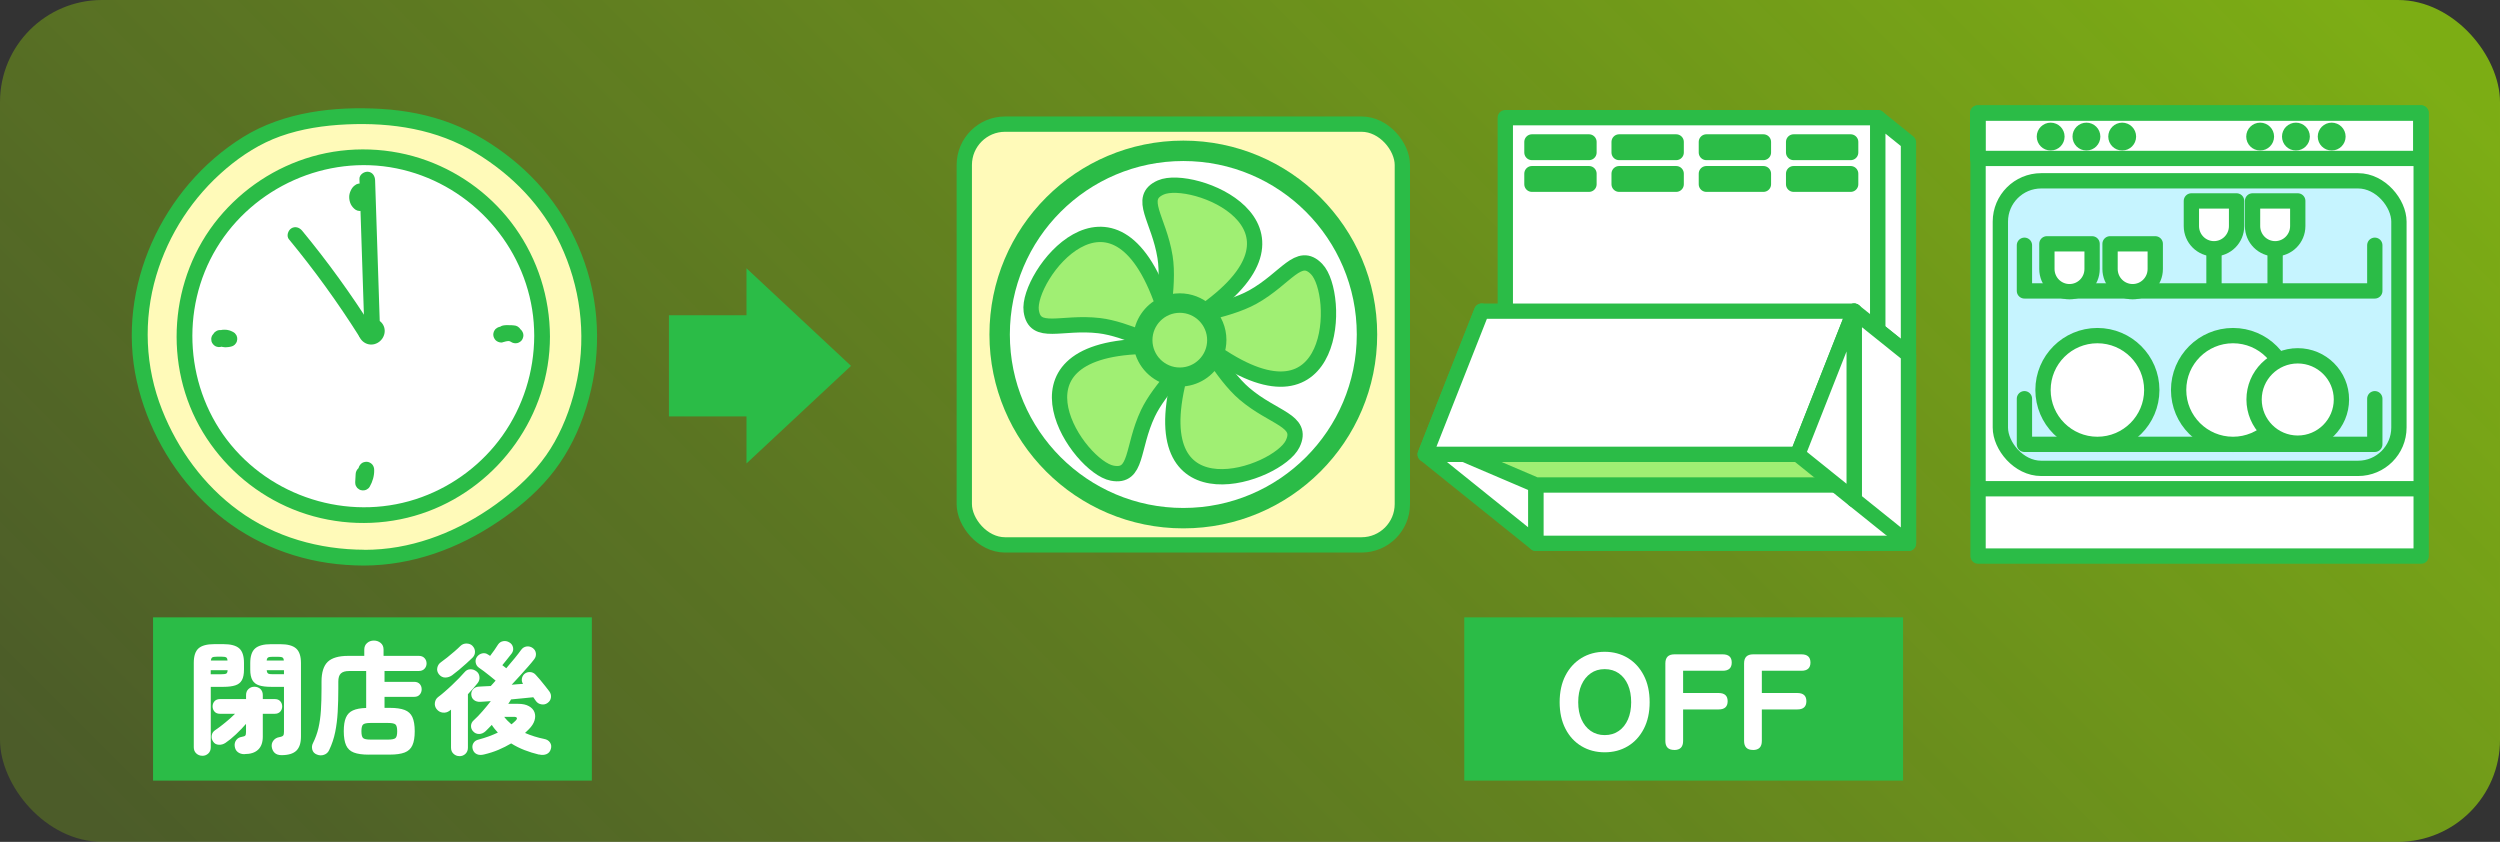 <?xml version="1.0" encoding="UTF-8"?><svg id="_レイヤー_2" xmlns="http://www.w3.org/2000/svg" xmlns:xlink="http://www.w3.org/1999/xlink" viewBox="0 0 490 165"><rect x="0" y="0" width="490" height="165" fill="#333333" stroke="none"/><defs><style>.cls-1{fill:none;}.cls-1,.cls-2,.cls-3,.cls-4,.cls-5{stroke:#2bbc47;stroke-linecap:round;stroke-linejoin:round;stroke-width:3px;}.cls-6,.cls-4{fill:#fff;}.cls-7,.cls-5{fill:#fffab9;}.cls-8,.cls-2{fill:#2bbc47;}.cls-3{fill:#a0ef73;}.cls-9{fill:#8febff;opacity:.5;}.cls-10{fill:url(#_名称未設定グラデーション_9);}</style><linearGradient id="_名称未設定グラデーション_9" x1="93.29" y1="234.21" x2="396.71" y2="-69.21" gradientUnits="userSpaceOnUse"><stop offset="0" stop-color="#aeff00" stop-opacity=".2"/><stop offset="1" stop-color="#aeff00" stop-opacity=".6"/></linearGradient></defs><g id="_イラスト"><rect class="cls-10" width="490" height="165" rx="20" ry="20"/><g id="_新規シンボル_110_2"><path class="cls-7" d="m71.38,109.29c-7.89,0-15.53-1.91-21.92-5.61-6.58-3.81-12.09-9.56-15.9-16.13-3.7-6.38-6.21-13.94-6.21-21.83s2.32-15.56,6.02-21.94c3.81-6.58,9.43-12.36,16.01-16.17,6.38-3.7,14.11-4.83,22-4.83s15.34,1.61,21.72,5.31c6.58,3.81,12.49,9.1,16.3,15.68,3.7,6.38,6.1,14.06,6.1,21.95s-2.05,15.77-5.75,22.15c-3.81,6.58-10.12,11.59-16.7,15.4-6.38,3.7-13.78,6.02-21.68,6.02Z"/><path class="cls-8" d="m71.44,107.75c-8.84-.03-17.55-2.45-24.73-7.7-6.76-4.94-11.86-11.94-14.93-19.69-3.35-8.44-3.73-17.66-1.15-26.36,2.42-8.14,7.21-15.45,13.68-20.94,3.16-2.68,6.72-4.95,10.64-6.35,4.15-1.48,8.6-2.13,12.99-2.33,8.87-.4,17.72.94,25.39,5.63,7.1,4.33,12.91,10.3,16.49,17.85,3.9,8.24,5.1,17.5,3.32,26.45-.86,4.3-2.3,8.51-4.46,12.34-2.02,3.59-4.74,6.66-7.86,9.34-6.47,5.55-14.38,9.75-22.81,11.21-2.17.38-4.36.56-6.56.57-1.98,0-2.12,3.09-.13,3.08,9.54-.04,18.49-3.32,26.34-8.62,3.68-2.48,7.13-5.32,9.99-8.73,2.95-3.52,5.13-7.55,6.67-11.88,3.24-9.07,3.63-19.16.84-28.39-2.67-8.82-7.74-16.39-14.94-22.14-3.53-2.82-7.43-5.21-11.65-6.85-4.39-1.71-9.09-2.6-13.78-2.89-9.22-.56-19.19.57-27.17,5.53-15.8,9.82-24.91,29.44-20.82,47.8,1.99,8.89,6.66,17.31,13.17,23.69,6.67,6.54,15.09,10.61,24.32,11.97,2.32.34,4.66.5,7.01.51,1.98,0,2.12-3.07.13-3.08Z"/><circle class="cls-6" cx="71.18" cy="65.91" r="35.07"/><path class="cls-8" d="m104.71,65.85c-.03,7.01-2.17,13.82-6.23,19.54-3.9,5.49-9.49,9.73-15.81,12.04-13.24,4.86-28.44.61-37.39-10.22-8.94-10.81-10.08-26.61-2.82-38.61,7.21-11.93,21.53-18.36,35.24-15.6,13.64,2.75,24.4,13.89,26.6,27.64.28,1.72.4,3.45.41,5.19,0,1.98,3.09,2.12,3.08.13-.03-7.65-2.38-15.06-6.8-21.3-4.26-6.02-10.36-10.64-17.28-13.17-7.16-2.63-15.22-2.92-22.55-.81-7.19,2.07-13.57,6.29-18.33,12.06-9.68,11.74-10.94,28.97-3.06,41.99,3.85,6.36,9.56,11.46,16.33,14.53,6.96,3.16,14.88,4.04,22.38,2.52,14.82-2.99,26.43-15.23,28.85-30.11.31-1.89.46-3.8.46-5.71,0-1.98-3.07-2.12-3.08-.13Z"/><path class="cls-8" d="m69.14,39.33s.01.02.02.03l-.24-.34c.08.12.15.25.2.39-.04-.13-.09-.25-.13-.38.05.14.08.28.09.43-.01-.13-.02-.26-.03-.39,0,.13,0,.27-.02.4l.07-.39c-.02.08-.04.17-.06.25.76-.28,1.53-.57,2.29-.85-.02-.02-.04-.03-.07-.05l.32.26c-.08-.07-.15-.14-.21-.23l.24.34c-.07-.11-.13-.22-.18-.34.04.13.09.25.13.38-.04-.12-.07-.25-.08-.38.01.13.02.26.03.39-.01-.14,0-.28.02-.42-.02.13-.04.26-.07.39.02-.13.06-.25.11-.37-.06.12-.11.24-.17.36.05-.11.11-.21.19-.3-.09.11-.18.21-.26.32.07-.08.14-.15.22-.21-.85-.27-1.7-.54-2.55-.81.05.16.09.33.1.5-.01-.13-.02-.26-.03-.39.02.2,0,.39-.02.59l.07-.39c-.03.19-.09.38-.17.56.06-.12.11-.24.17-.36-.02.04-.03.07-.05.11-.12.17-.18.36-.2.56-.05.19-.05.39,0,.59.04.21.12.39.25.55.1.18.25.33.44.43.34.19.76.3,1.15.2.38-.1.79-.32.98-.69.13-.24.25-.5.33-.76.08-.27.13-.55.15-.83.02-.27,0-.55-.03-.82-.02-.16-.05-.32-.1-.48-.06-.27-.18-.51-.37-.72-.19-.2-.42-.35-.68-.43-.26-.08-.52-.09-.78-.03-.27.06-.51.18-.72.37-.35.26-.59.63-.76,1.01-.18.39-.29.8-.29,1.22,0,.5.1.94.3,1.4.1.23.26.43.41.62.15.2.36.35.56.5.23.14.48.22.75.23.2.02.4-.02.58-.1.2-.05.38-.15.53-.3.2-.19.35-.42.43-.68.08-.25.13-.52.15-.78.02-.26,0-.52-.05-.77-.04-.26-.14-.51-.24-.74-.1-.25-.28-.47-.43-.69-.14-.16-.3-.28-.5-.35-.18-.1-.37-.15-.57-.15-.38-.02-.84.13-1.11.4-.28.28-.5.66-.5,1.07.01.13.02.26.03.39.06.27.18.51.37.72h0Z"/><path class="cls-8" d="m43.64,67.87c.13-.09.27-.16.41-.21-.13.04-.25.09-.38.13.16-.05.32-.09.48-.1-.13.01-.26.02-.39.03.17-.01.33,0,.5.02l-.39-.07c.15.03.3.07.44.13-.12-.06-.24-.11-.36-.17.07.03.13.06.19.1.16-.94.33-1.88.49-2.81-.14.04-.29.07-.44.08.13-.01.26-.02.39-.03-.21.02-.41,0-.62-.03l.39.07c-.2-.04-.4-.1-.59-.18.12.06.24.11.36.17-.05-.02-.1-.05-.15-.08-.55.87-1.09,1.74-1.64,2.62.13.07.27.13.4.2.17.12.36.18.56.2.19.05.39.05.59,0,.21-.04.39-.12.55-.25.18-.1.33-.25.43-.44.19-.34.3-.76.2-1.15-.04-.13-.09-.25-.13-.38-.13-.25-.32-.45-.55-.6-.13-.07-.27-.13-.4-.2-.17-.12-.36-.18-.56-.2-.19-.05-.39-.05-.59,0-.21.04-.39.12-.55.25-.18.1-.33.25-.43.44-.19.34-.3.76-.2,1.15.1.39.32.78.69.98.25.13.51.26.78.34.27.09.56.13.84.17.16.02.32.02.48,0,.29-.02.57-.04.85-.12l.38-.13c.11-.08.23-.16.34-.24l.26-.32c.12-.17.18-.36.2-.56.04-.13.04-.26.02-.39,0-.14-.02-.26-.08-.38-.03-.14-.09-.26-.19-.36-.1-.18-.25-.33-.44-.43-.18-.11-.39-.2-.58-.28-.09-.04-.17-.07-.26-.09-.3-.08-.62-.14-.93-.13-.3,0-.62.03-.91.12-.3.09-.6.19-.86.37-.19.09-.35.22-.47.4-.14.15-.24.32-.3.52-.07.19-.08.39-.05.59,0,.2.05.39.15.57.2.35.51.66.92.77.13.02.26.04.39.07.27.01.53-.05.77-.17h0Z"/><path class="cls-8" d="m70.26,92c0,.31-.02.63-.07.94.02-.13.04-.26.07-.39-.07.4-.19.78-.35,1.15.06-.12.11-.24.17-.36-.07.15-.14.3-.23.44l2.85.88c.03-.55.06-1.09.09-1.64.02-.39-.14-.82-.4-1.11-.26-.28-.69-.5-1.07-.5-.4,0-.82.11-1.11.4-.29.29-.47.65-.5,1.07-.03.55-.06,1.09-.09,1.64.01.13.02.26.03.39.04.21.12.39.25.55.07.13.16.23.28.3.15.14.32.24.52.3.26.07.52.08.78.03.21-.04.39-.12.55-.25.18-.1.33-.25.43-.44.57-.99.91-2.14.88-3.28,0-.41-.12-.8-.4-1.11-.26-.28-.69-.5-1.07-.5-.4,0-.82.11-1.11.4-.28.28-.51.66-.5,1.07h0Z"/><path class="cls-8" d="m98.54,67.08c.42-.14.85-.23,1.28-.27-.13.01-.26.02-.39.03.39-.03.77-.02,1.16.02.04-1.03.09-2.05.13-3.08-.58,0-1.16,0-1.75,0,.09,1.02.17,2.03.26,3.05.09-.02.19-.03.28-.04-.13.01-.26.02-.39.03.25-.02.51,0,.76.03l-.39-.07c.25.05.49.12.72.23-.12-.06-.24-.11-.36-.17.13.06.25.13.37.21.32.21.77.28,1.15.2.37-.08.79-.35.98-.69.19-.34.3-.76.2-1.15-.11-.41-.33-.75-.69-.98-.96-.63-2.15-.84-3.28-.63-.37.07-.79.36-.98.69-.17.3-.25.61-.22.95.03.33.15.67.39.91.28.28.66.5,1.07.5.58,0,1.16,0,1.75,0,.41,0,.8-.13,1.11-.4.28-.26.5-.69.5-1.07,0-.4-.11-.82-.4-1.11l-.32-.26c-.23-.14-.48-.22-.75-.23-.54-.07-1.06-.04-1.6.02-.42.04-.83.13-1.23.27-.21.04-.39.12-.55.25-.18.1-.33.25-.43.44-.2.31-.3.78-.2,1.15.1.39.33.77.69.98.33.18.77.33,1.15.2h0Z"/><path class="cls-8" d="m56.64,46.91c4.98,6.04,9.57,12.38,13.75,19,1.06,1.68,3.64,0,2.58-1.69-4.18-6.62-8.77-12.96-13.75-19-.53-.64-1.38-.94-2.14-.45-.64.42-.98,1.49-.45,2.14h0Z"/><path class="cls-8" d="m73.21,65.26c-.25.69-1.24-.28-.71-.74.17-.15.87.14.77.31-.33.21-.66.43-.99.64-.07-.03-.14-.05-.22-.08.89.47,2.45.16,2.41-1.14-.32-9.64-.63-19.28-.95-28.92-.03-.83-.5-1.59-1.4-1.67-.75-.06-1.7.57-1.67,1.4.32,9.64.63,19.28.95,28.92.8-.38,1.61-.76,2.41-1.14-.81-.43-1.81-.71-2.65-.18-.81.51-1.09,1.76-.93,2.65.31,1.8,2.2,2.8,3.81,1.87,1.44-.83,1.86-2.8.67-4.02-1.35-1.38-3.76-.71-4.4,1.03-.68,1.87,2.22,2.91,2.9,1.05h0Z"/></g><polygon class="cls-8" points="146.31 52.58 166.8 71.71 146.31 90.84 146.31 52.58"/><rect class="cls-8" x="131.11" y="61.79" width="22.25" height="19.83"/><rect class="cls-8" x="30" y="121" width="86" height="32"/><path class="cls-6" d="m39.66,148.13c-.46,0-.86-.15-1.19-.46-.33-.3-.49-.71-.49-1.22v-16.53c0-1.34.31-2.29.93-2.84.62-.55,1.65-.83,3.09-.83h1.8c1.44,0,2.47.28,3.09.83.62.55.93,1.5.93,2.84v1.32c0,.89-.14,1.59-.41,2.07-.27.49-.7.83-1.29,1.02-.59.19-1.37.29-2.32.29h-2.49v11.84c0,.51-.16.92-.48,1.22-.32.3-.71.46-1.17.46Zm1.65-15.98h2.11c.46,0,.77-.04.93-.13.16-.09.25-.31.26-.66h-3.31v.79Zm.02-2.68h3.26c-.02-.32-.1-.53-.26-.62-.16-.1-.46-.14-.91-.14h-.91c-.45,0-.75.05-.9.14-.15.1-.24.3-.28.62Zm6.61,18.35c-.53,0-.97-.13-1.32-.4-.35-.26-.56-.66-.62-1.19-.05-.46.06-.86.32-1.2s.61-.53,1.04-.6c.4-.06.64-.16.73-.28.09-.12.13-.35.13-.71v-1.56c-.58.67-1.23,1.35-1.96,2.04-.73.69-1.42,1.25-2.06,1.68-.4.27-.84.4-1.32.37-.48-.02-.85-.23-1.1-.61-.26-.37-.35-.77-.28-1.22.07-.45.31-.8.71-1.05.61-.42,1.27-.91,1.98-1.5.71-.58,1.34-1.15,1.88-1.69h-2.97c-.45,0-.8-.14-1.05-.42-.25-.28-.38-.62-.38-1.02s.13-.74.38-1.02c.26-.28.61-.42,1.05-.42h5.13v-.79c0-.49.16-.89.48-1.19.32-.29.7-.44,1.15-.44s.85.15,1.17.44c.32.3.48.69.48,1.19v.79h2.37c.45,0,.8.14,1.05.42.25.28.38.62.38,1.02s-.13.74-.38,1.02c-.26.28-.61.42-1.05.42h-2.37v4.48c0,1.12-.3,1.97-.91,2.55-.61.58-1.49.87-2.66.87Zm7.24.19c-.58,0-1.02-.15-1.34-.44-.32-.3-.51-.7-.58-1.21-.05-.46.06-.87.34-1.22.27-.35.64-.57,1.1-.65.45-.08.72-.19.82-.34.1-.14.14-.39.14-.74v-8.79h-2.56c-.96,0-1.73-.1-2.32-.29-.59-.19-1.03-.53-1.31-1.02-.28-.49-.42-1.18-.42-2.07v-1.29c0-1.34.32-2.29.95-2.85.63-.56,1.67-.84,3.1-.84h1.84c1.44,0,2.47.28,3.1.84.63.56.95,1.51.95,2.85v14.42c0,1.26-.3,2.18-.91,2.77-.61.58-1.57.87-2.9.87Zm-2.9-18.54h3.35c-.02-.32-.11-.52-.28-.61s-.47-.13-.9-.13h-.98c-.45,0-.75.04-.91.13-.16.09-.26.29-.29.61Zm1.2,2.68h2.18v-.79h-3.38c.03.35.13.57.29.66.16.09.46.13.91.13Z"/><path class="cls-6" d="m72.25,147.91c-1.21,0-2.18-.14-2.89-.41-.71-.27-1.22-.74-1.52-1.41-.3-.67-.46-1.59-.46-2.76s.14-2.03.42-2.68c.28-.65.74-1.13,1.38-1.41.64-.29,1.5-.45,2.59-.48v-7.24h-3.35c-.74,0-1.27.16-1.61.48-.34.32-.5.85-.5,1.61v1.41c0,1.61-.04,3.12-.12,4.52-.08,1.4-.24,2.71-.49,3.94s-.64,2.41-1.19,3.55c-.21.45-.54.75-1.01.91-.46.16-.93.14-1.39-.05-.48-.19-.78-.51-.9-.96-.12-.45-.08-.87.13-1.27.48-.96.84-1.96,1.08-2.99.24-1.04.4-2.18.48-3.44.08-1.25.12-2.68.12-4.28v-1.37c0-1.8.41-3.09,1.22-3.87.81-.77,2.15-1.16,4-1.16h3.16v-1.22c0-.56.19-.99.56-1.31s.82-.47,1.33-.47.95.16,1.33.47.56.75.56,1.31v1.22h6.92c.46,0,.83.14,1.1.43.27.29.41.64.41,1.05s-.14.77-.41,1.05c-.27.29-.64.43-1.1.43h-6.73v2.13h5.82c.46,0,.82.14,1.08.42.25.28.38.63.38,1.04s-.13.75-.38,1.04c-.26.3-.62.44-1.08.44h-5.82v2.16h1.05c1.21,0,2.18.14,2.89.41s1.22.74,1.52,1.4c.3.66.46,1.59.46,2.77s-.15,2.08-.46,2.76c-.3.67-.81,1.14-1.52,1.41s-1.67.41-2.89.41h-4.19Zm.36-2.95h3.47c.73,0,1.21-.1,1.44-.3.22-.2.33-.64.33-1.33s-.11-1.13-.33-1.33c-.22-.2-.7-.3-1.44-.3h-3.47c-.73,0-1.21.1-1.44.3-.22.2-.33.64-.33,1.33s.11,1.13.33,1.33.7.3,1.44.3Z"/><path class="cls-6" d="m90.05,148.2c-.45,0-.83-.15-1.16-.46-.33-.3-.49-.7-.49-1.2v-7.45l-.29.22c-.4.3-.85.42-1.34.36-.5-.06-.9-.3-1.22-.72-.27-.37-.38-.78-.31-1.23s.27-.82.62-1.09c.37-.27.79-.61,1.27-1.03.48-.42.97-.85,1.46-1.32s.96-.92,1.39-1.37.79-.84,1.08-1.17c.29-.35.65-.54,1.08-.56.43-.02.83.1,1.2.37.37.26.58.62.63,1.08.06.46-.06.88-.35,1.25-.26.34-.55.69-.87,1.05-.33.37-.68.74-1.04,1.13v10.49c0,.49-.16.89-.48,1.2-.32.3-.71.46-1.17.46Zm-1.41-15.86c-.43.3-.89.46-1.37.46s-.9-.22-1.25-.65c-.3-.4-.41-.82-.31-1.27.1-.45.32-.8.67-1.05.37-.26.79-.58,1.28-.97.49-.39.97-.79,1.44-1.2.47-.41.86-.76,1.16-1.07.34-.32.74-.47,1.21-.46.47.02.84.16,1.11.43.35.35.52.75.52,1.2,0,.45-.17.83-.49,1.15-.34.32-.74.69-1.21,1.13-.47.43-.96.85-1.45,1.26s-.93.75-1.32,1.04Zm16.96,15.55c-.94-.22-1.87-.52-2.79-.87-.92-.36-1.79-.79-2.62-1.31-.78.46-1.61.88-2.48,1.25-.87.37-1.81.67-2.82.91-.56.14-1.03.13-1.42-.05-.39-.18-.66-.48-.8-.91-.14-.45-.11-.86.1-1.23.21-.38.56-.62,1.05-.73.67-.18,1.32-.38,1.95-.61s1.23-.48,1.81-.75c-.21-.22-.42-.46-.62-.72-.21-.26-.4-.52-.57-.79-.21.21-.41.42-.61.63-.2.22-.4.41-.59.59-.4.37-.83.56-1.29.56-.46,0-.85-.16-1.17-.52-.29-.3-.42-.67-.41-1.09.02-.42.2-.79.55-1.09.53-.48,1.09-1.06,1.69-1.75.6-.69,1.15-1.35,1.64-1.99-.4.03-.77.06-1.13.08s-.66.04-.93.06c-.5.02-.91-.1-1.23-.35-.33-.25-.51-.61-.54-1.09-.02-.42.12-.77.4-1.07.28-.29.64-.45,1.09-.47.32-.02.67-.04,1.07-.06.39-.02.81-.04,1.26-.06.13-.14.28-.3.44-.48.17-.18.34-.37.51-.58-.32-.27-.69-.57-1.11-.91s-.83-.65-1.22-.95-.71-.52-.95-.68c-.34-.24-.54-.56-.62-.97s0-.79.24-1.14c.26-.35.59-.58,1.01-.68.42-.1.81-.03,1.17.23.06.03.13.07.2.12.07.05.14.1.2.14.25-.32.54-.7.84-1.14.3-.44.54-.8.72-1.09.25-.37.59-.59,1.02-.66.42-.07.83.01,1.21.25.38.22.62.55.71.98s0,.83-.28,1.2c-.26.32-.55.7-.9,1.14-.34.44-.65.82-.92,1.14.14.11.28.22.41.31.13.1.25.19.36.29.59-.69,1.15-1.35,1.68-2s.94-1.19,1.25-1.62c.27-.37.62-.58,1.05-.65.43-.06.84.04,1.22.31.35.26.56.6.61,1.02s-.05.81-.32,1.16c-.3.4-.7.88-1.2,1.45-.5.57-1.02,1.16-1.58,1.77-.56.62-1.11,1.21-1.65,1.79.4-.03.78-.06,1.15-.1.37-.03.73-.06,1.08-.07-.21-.3-.28-.64-.23-1.01.06-.37.22-.68.49-.93.32-.27.69-.4,1.13-.37.43.02.79.2,1.08.52.22.22.51.55.86.97.35.42.7.85,1.04,1.28.34.43.6.77.78,1.01.27.37.38.77.32,1.21-.06.44-.28.79-.68,1.07-.35.26-.75.34-1.21.26-.46-.08-.81-.3-1.07-.67-.11-.19-.28-.43-.5-.72-.58.06-1.24.13-2,.2-.76.07-1.54.15-2.36.23-.08.13-.16.27-.25.42-.09.15-.19.3-.3.44h1.92c.88,0,1.59.15,2.13.46.54.3.91.7,1.09,1.19.18.49.19,1.02.01,1.61s-.54,1.15-1.1,1.71c-.13.13-.25.25-.38.37s-.26.24-.38.37c.59.26,1.2.48,1.83.68s1.27.36,1.91.49c.53.1.91.33,1.16.71.25.38.3.79.16,1.26-.14.5-.43.83-.85,1.01-.42.18-.92.2-1.47.07Zm-5.37-5.92c.14-.11.28-.22.42-.34s.26-.22.37-.34c.26-.26.35-.45.28-.59-.07-.14-.27-.2-.59-.2h-1.89c.21.27.43.53.67.77.24.24.49.47.74.69Z"/><rect class="cls-8" x="287" y="121" width="86" height="32"/><path class="cls-6" d="m314.52,147.45c-1.7,0-3.21-.4-4.55-1.2-1.34-.8-2.39-1.94-3.14-3.41-.76-1.47-1.14-3.21-1.14-5.21s.38-3.76,1.14-5.23c.76-1.47,1.81-2.61,3.14-3.43,1.34-.81,2.85-1.22,4.55-1.22s3.21.41,4.54,1.22c1.33.81,2.37,1.95,3.13,3.43.76,1.47,1.14,3.22,1.14,5.23s-.38,3.73-1.14,5.21c-.76,1.47-1.8,2.61-3.13,3.41-1.33.8-2.84,1.2-4.54,1.2Zm0-3.37c1.07,0,1.99-.27,2.77-.82.78-.54,1.37-1.3,1.79-2.26s.63-2.09.63-3.37-.21-2.44-.63-3.4-1.02-1.72-1.79-2.26c-.78-.54-1.7-.82-2.77-.82s-1.97.27-2.74.82c-.78.54-1.38,1.3-1.81,2.26-.43.96-.64,2.1-.64,3.4s.21,2.41.64,3.37c.43.96,1.03,1.72,1.81,2.26.78.54,1.69.82,2.74.82Z"/><path class="cls-6" d="m328.15,146.99c-1.16,0-1.74-.59-1.74-1.77v-15.2c0-1.18.59-1.77,1.77-1.77h9.47c1.18,0,1.77.54,1.77,1.61s-.59,1.61-1.77,1.61h-7.76v4.36h6.96c1.18,0,1.77.54,1.77,1.61s-.59,1.61-1.77,1.61h-6.96v6.18c0,1.18-.58,1.77-1.74,1.77Z"/><path class="cls-6" d="m343.58,146.99c-1.16,0-1.74-.59-1.74-1.77v-15.2c0-1.18.59-1.77,1.77-1.77h9.47c1.18,0,1.77.54,1.77,1.61s-.59,1.61-1.77,1.61h-7.76v4.36h6.96c1.18,0,1.77.54,1.77,1.61s-.59,1.61-1.77,1.61h-6.96v6.18c0,1.18-.58,1.77-1.74,1.77Z"/><rect class="cls-4" x="387.7" y="22.14" width="86.85" height="86.85"/><rect class="cls-1" x="387.62" y="22.14" width="86.85" height="8.91"/><rect class="cls-9" x="392.07" y="35.44" width="78.12" height="56.36" rx="8" ry="8"/><rect class="cls-1" x="392.07" y="35.44" width="78.12" height="56.36" rx="8" ry="8"/><line class="cls-1" x1="387.7" y1="95.79" x2="474.55" y2="95.79"/><polyline class="cls-1" points="465.46 78.15 465.46 87.09 396.79 87.09 396.79 78.15"/><circle class="cls-4" cx="411.09" cy="76.44" r="10.66"/><circle class="cls-4" cx="437.67" cy="76.44" r="10.66"/><circle class="cls-4" cx="450.36" cy="78.3" r="8.56"/><polyline class="cls-1" points="465.46 48.07 465.46 57.02 396.79 57.02 396.79 48.07"/><path class="cls-4" d="m410.05,47.79h-8.86v4.92h0s0,0,0,.01c0,2.46,1.98,4.45,4.43,4.45s4.43-1.99,4.43-4.45c0,0,0,0,0-.01h0v-4.92Z"/><path class="cls-4" d="m422.43,47.79h-8.86v4.92h0s0,0,0,.01c0,2.46,1.98,4.45,4.43,4.45s4.43-1.99,4.43-4.45c0,0,0,0,0-.01h0v-4.92Z"/><path class="cls-4" d="m438.37,39.38h-8.86v4.92h0s0,0,0,.01c0,2.46,1.98,4.45,4.43,4.45s4.43-1.99,4.43-4.45c0,0,0,0,0-.01h0v-4.92Z"/><line class="cls-4" x1="433.94" y1="49.24" x2="433.94" y2="56.23"/><path class="cls-4" d="m450.36,39.38h-8.86v4.92h0s0,0,0,.01c0,2.46,1.98,4.45,4.43,4.45s4.43-1.99,4.43-4.45c0,0,0,0,0-.01h0v-4.92Z"/><line class="cls-4" x1="445.92" y1="49.24" x2="445.92" y2="56.23"/><circle class="cls-2" cx="401.93" cy="26.77" r="1.23"/><circle class="cls-2" cx="408.94" cy="26.77" r="1.23"/><circle class="cls-2" cx="415.95" cy="26.77" r="1.23"/><circle class="cls-2" cx="442.99" cy="26.77" r="1.23"/><circle class="cls-2" cx="450" cy="26.77" r="1.23"/><circle class="cls-2" cx="457.01" cy="26.77" r="1.23"/><rect class="cls-7" x="189" y="24.33" width="85.86" height="82.47" rx="8" ry="8"/><rect class="cls-1" x="189" y="24.33" width="85.86" height="82.47" rx="8" ry="8"/><circle class="cls-2" cx="231.93" cy="65.56" r="36.5"/><circle class="cls-4" cx="231.93" cy="65.56" r="35.5"/><path class="cls-3" d="m236.27,60.87c23.5-16.76-2.58-26.85-8.75-24.13-4.66,2.05-.36,6.19.83,13.63.47,2.91.16,6.63-.17,9.25.93-.41,1.96-.63,3.05-.63,1.93,0,3.69.71,5.04,1.89Z"/><path class="cls-3" d="m223.7,67.9c-27.9.93-12.28,23.61-5.71,24.84,5.01.94,3.79-4.91,7-11.72,1.13-2.38,3.13-4.97,4.8-6.89-3.12-.6-5.57-3.09-6.09-6.23Z"/><path class="cls-3" d="m227.95,59.72c-9.69-28.16-26.77-5.53-25.83,1.2.71,5.04,5.86,2.03,13.34,2.91,2.65.31,5.78,1.42,8.15,2.39.15-2.87,1.88-5.32,4.34-6.5Z"/><path class="cls-3" d="m238.41,69.26c23.83,16.3,24.33-11.66,19.66-16.51-3.53-3.67-5.94,1.8-12.51,5.47-2.61,1.46-6.3,2.47-8.87,3.05,1.35,1.38,2.19,3.27,2.19,5.35,0,.93-.17,1.82-.47,2.64Z"/><path class="cls-3" d="m231.24,74.26c-.06,0-.12,0-.18,0-7.04,28.03,19.37,18.8,22.3,12.73,2.22-4.59-3.75-4.94-9.47-9.83-2.22-1.89-4.39-4.89-5.83-7.09-1.26,2.49-3.84,4.2-6.82,4.2Z"/><path class="cls-3" d="m238.1,66.67c0,3.79-3.07,6.86-6.86,6.86s-6.86-3.07-6.86-6.86,3.07-6.86,6.86-6.86,6.86,3.07,6.86,6.86Z"/><polygon class="cls-6" points="290.41 60.99 279.34 89.05 290.41 97.95 301.05 106.5 301.05 69.53 290.41 60.99"/><polygon class="cls-1" points="290.41 60.99 279.34 89.05 290.41 97.95 301.05 106.5 301.05 69.53 290.41 60.99"/><rect class="cls-4" x="301.05" y="69.53" width="73.01" height="36.96"/><polygon class="cls-3" points="301.05 95.06 374.06 95.06 359.98 89.05 286.97 89.05 301.05 95.06"/><rect class="cls-4" x="295.04" y="23.06" width="73.01" height="41.63"/><polygon class="cls-4" points="374.06 69.53 368.05 64.7 368.05 23.06 374.06 27.9 374.06 69.53"/><polygon class="cls-4" points="374.06 106.5 363.42 97.95 363.42 60.99 374.06 69.53 374.06 106.5"/><polygon class="cls-4" points="290.41 60.99 363.42 60.99 352.36 89.05 279.34 89.05 290.41 60.99"/><polygon class="cls-4" points="363.42 97.95 363.42 60.99 352.36 89.05 363.42 97.95"/><rect class="cls-5" x="300.26" y="27.82" width="11.18" height="2.07"/><rect class="cls-5" x="300.26" y="34.04" width="11.18" height="2.07"/><rect class="cls-5" x="317.35" y="27.82" width="11.18" height="2.07"/><rect class="cls-5" x="317.35" y="34.04" width="11.18" height="2.07"/><rect class="cls-5" x="334.45" y="27.82" width="11.18" height="2.07"/><rect class="cls-5" x="334.45" y="34.04" width="11.18" height="2.07"/><rect class="cls-5" x="351.55" y="27.82" width="11.18" height="2.07"/><rect class="cls-5" x="351.55" y="34.04" width="11.18" height="2.07"/></g></svg>